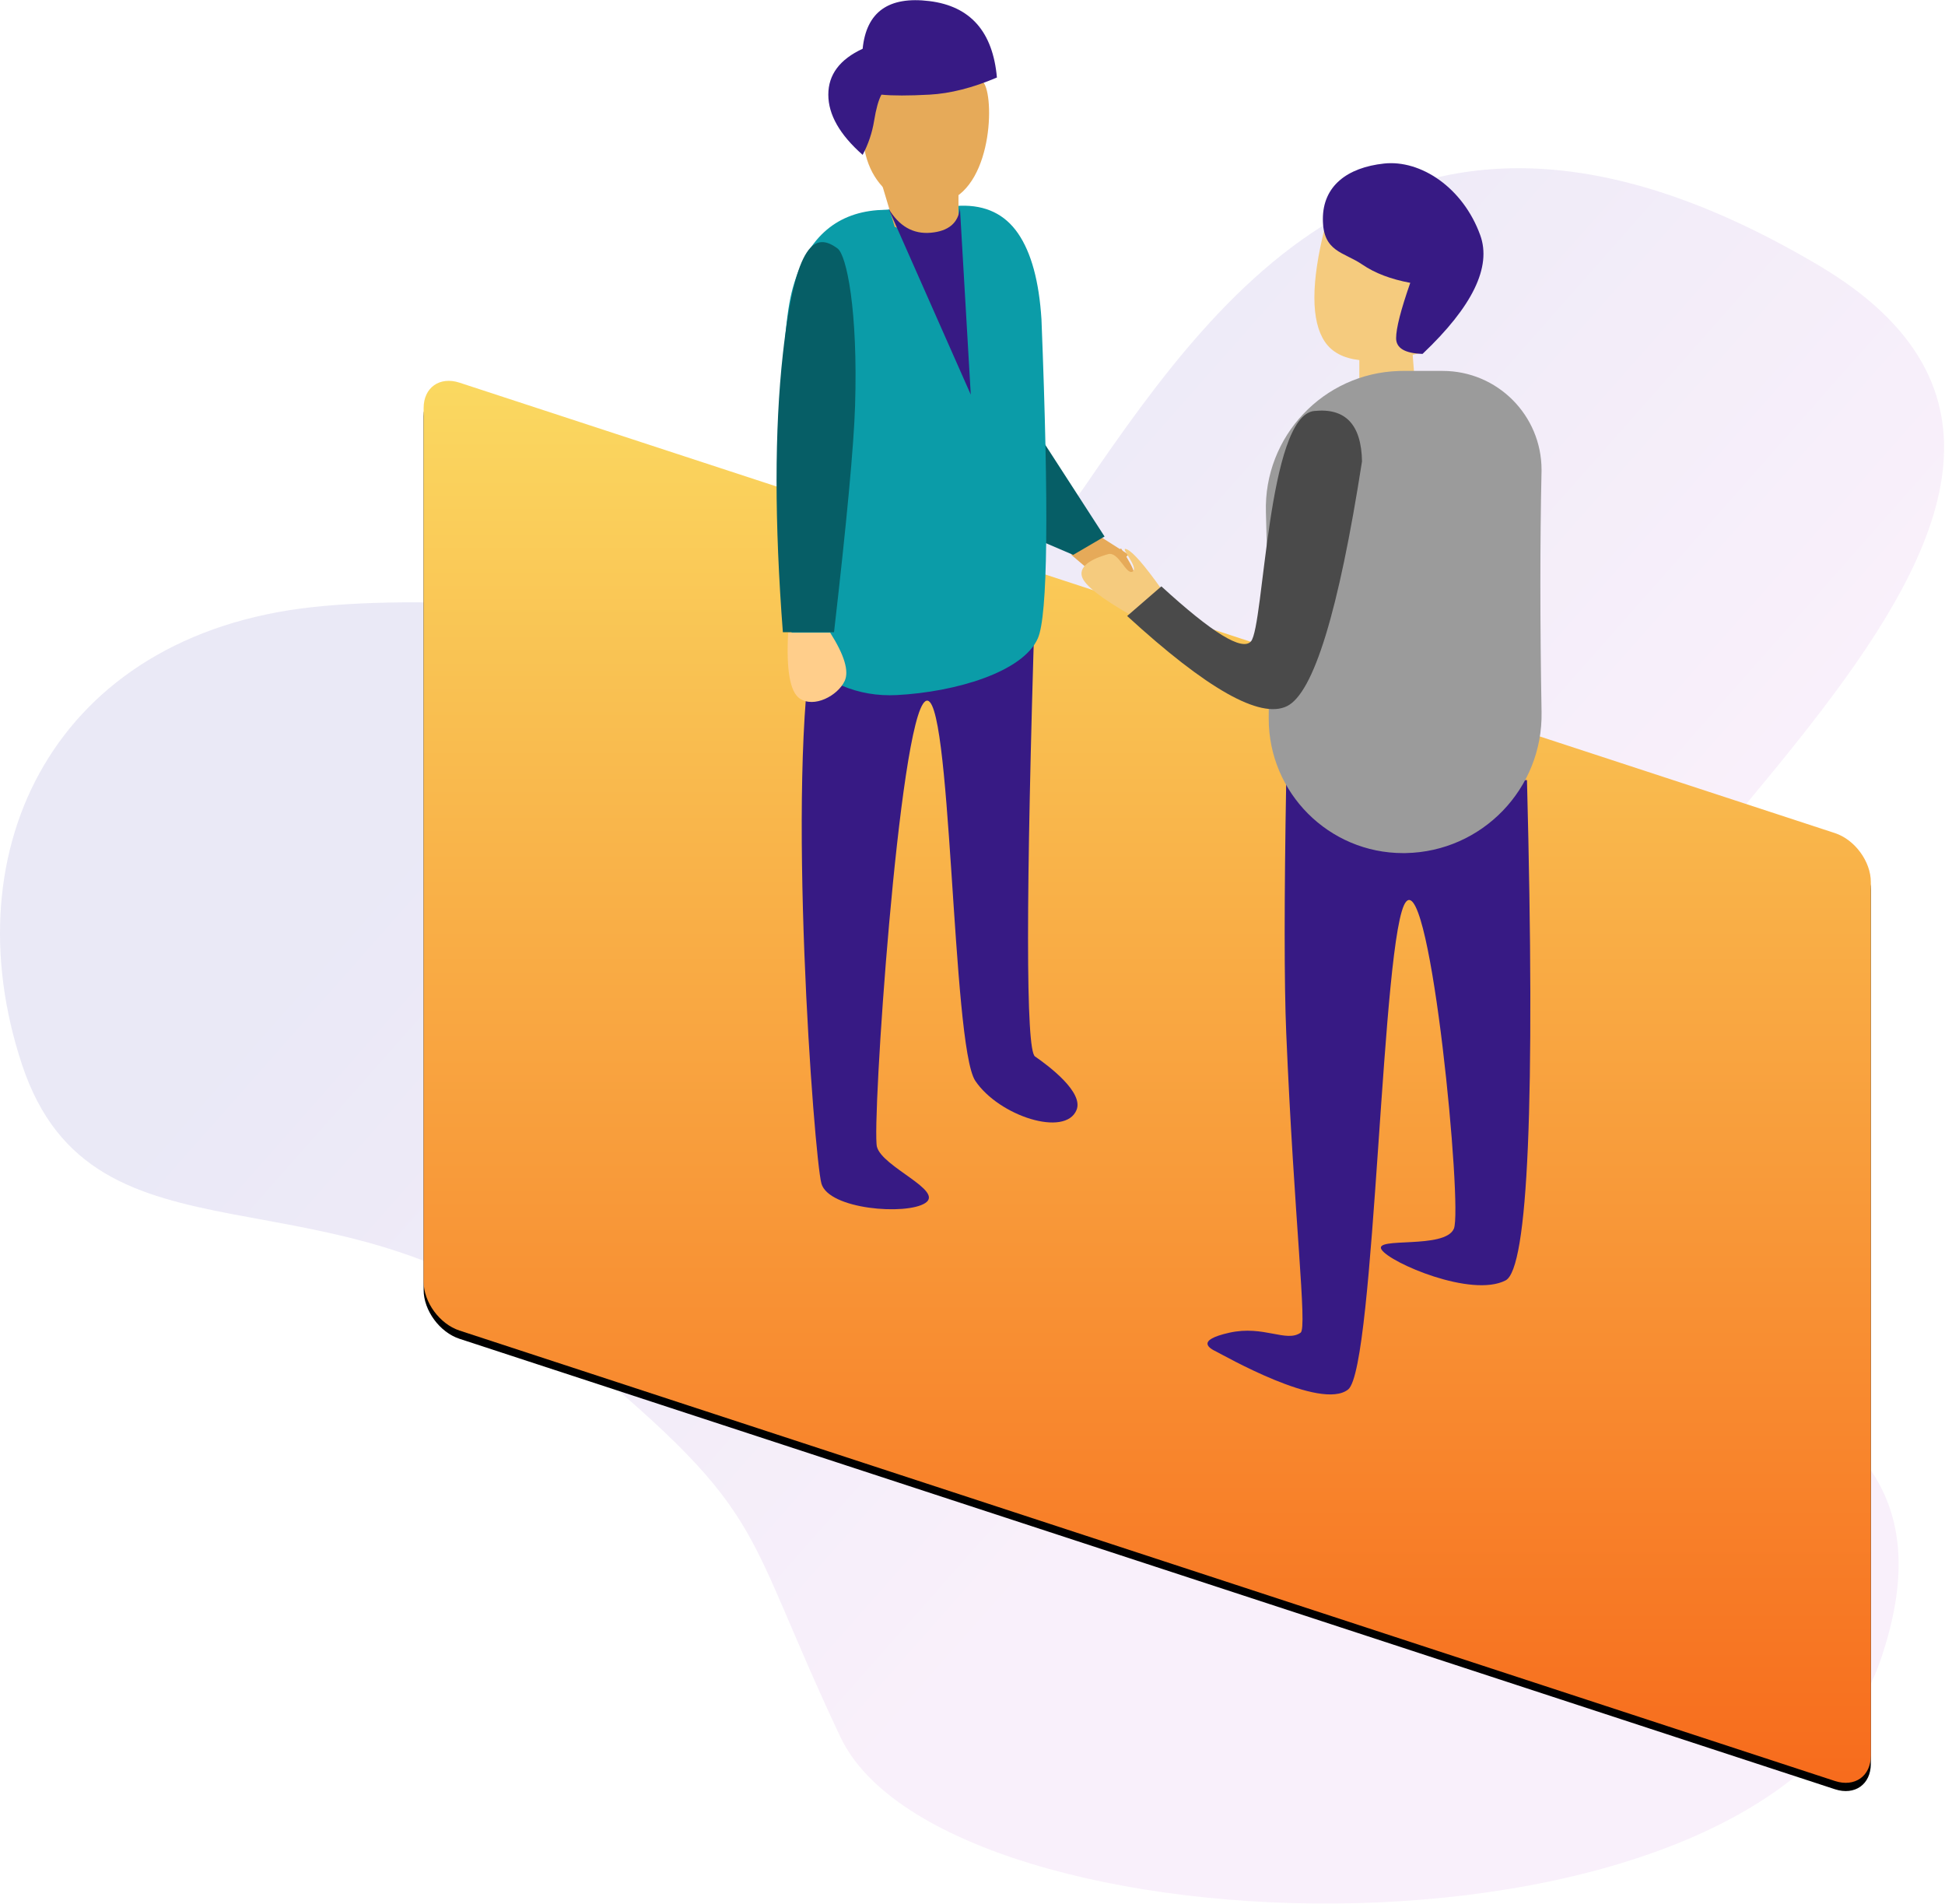 <?xml version="1.0" encoding="UTF-8"?>
<svg width="472px" height="462px" viewBox="0 0 472 462" version="1.1" xmlns="http://www.w3.org/2000/svg" xmlns:xlink="http://www.w3.org/1999/xlink">
    <!-- Generator: sketchtool 49.2 (51160) - http://www.bohemiancoding.com/sketch -->
    <title>67E0F893-38C5-4B4F-8564-81DA82DC7632</title>
    <desc>Created with sketchtool.</desc>
    <defs>
        <linearGradient x1="24.271%" y1="36.584%" x2="59.206%" y2="62.716%" id="linearGradient-1">
            <stop stop-color="#3023AE" offset="0%"></stop>
            <stop stop-color="#C86DD7" offset="100%"></stop>
        </linearGradient>
        <linearGradient x1="50%" y1="0%" x2="50%" y2="100%" id="linearGradient-2">
            <stop stop-color="#FAD961" offset="0%"></stop>
            <stop stop-color="#F76B1C" offset="100%"></stop>
        </linearGradient>
        <path d="M111.512,92.851 L445.293,202.149 C450.102,203.723 454,209.029 454,214 L454,426 C454,430.971 450.102,433.723 445.293,432.149 L111.512,322.851 C106.703,321.277 102.805,315.971 102.805,311 L102.805,99 C102.805,94.029 106.703,91.277 111.512,92.851 Z" id="path-3"></path>
        <filter x="-2.0%" y="-1.5%" width="104.0%" height="104.1%" filterUnits="objectBoundingBox" id="filter-4">
            <feOffset dx="0" dy="2" in="SourceAlpha" result="shadowOffsetOuter1"></feOffset>
            <feGaussianBlur stdDeviation="2" in="shadowOffsetOuter1" result="shadowBlurOuter1"></feGaussianBlur>
            <feColorMatrix values="0 0 0 0 0   0 0 0 0 0   0 0 0 0 0  0 0 0 0.5 0" type="matrix" in="shadowBlurOuter1"></feColorMatrix>
        </filter>
    </defs>
    <g id="Page-1" stroke="none" stroke-width="1" fill="none" fill-rule="evenodd">
        <g id="Artboard" transform="translate(-410, -2551)">
            <g id="Process-Content" transform="translate(374, 958)">
                <g id="Step4" transform="translate(36, 1593)">
                    <g id="Contact">
                        <path d="M263.338,117.874 C297.498,68.035 343.033,6.196 441.321,64.379 C539.608,122.561 368.219,221.824 372.083,280.705 C375.947,339.585 483.329,323.604 456.421,402.619 C429.514,481.634 229.204,475.111 203.897,421.384 C178.591,367.657 187.661,367.986 134.49,324.325 C81.319,280.664 22.768,310.795 5.353,258.351 C-12.061,205.907 13.429,154.14 75.716,147.327 C138.004,140.513 229.178,167.712 263.338,117.874 Z" id="Path-22" fill="url(#linearGradient-1)" opacity="0.1"></path>
                        <g id="Rectangle-9">
                            <use fill="black" fill-opacity="1" filter="url(#filter-4)" xlink:href="#path-3"></use>
                            <use fill="url(#linearGradient-2)" fill-rule="evenodd" xlink:href="#path-3"></use>
                        </g>
                        <g id="Candidate2" transform="translate(188, 0)">
                            <polygon id="Path-46" fill="#E6AA59" points="71.916 134.574 78.899 130.138 85.882 134.574 79.083 140.68"></polygon>
                            <polygon id="Path-41" fill="#065E66" points="63.716 130.9 72.434 134.635 80.048 130.181 63.716 104.924"></polygon>
                            <path d="M36.553,291.9 C31.964,294.93 13.091,293.472 11.336,287.168 C9.58,280.864 2.663,188.968 9.554,153.74 L63.168,145.955 C60.916,217.997 60.916,254.793 63.168,256.343 C66.546,258.669 74.997,265.033 73.25,269.321 C70.53,275.996 54.434,270.808 48.681,262.258 C42.928,253.708 42.96,165.859 36.553,170.157 C30.146,174.455 23.485,273.327 24.812,278.27 C26.139,283.214 41.143,288.869 36.553,291.9 Z" id="Path-45" fill="#371A84"></path>
                            <path d="M24.915,50.992 C14.543,51.804 7.706,58.077 4.405,69.812 C1.103,81.546 1.103,110.934 4.405,157.976 C11.793,165.587 20.208,169.146 29.652,168.653 C43.817,167.913 60.254,163.096 63.863,154.871 C66.269,149.388 66.561,123.594 64.737,77.488 C64.154,68.253 62.261,61.304 59.059,56.641 C55.857,51.978 51.199,49.738 45.087,49.922 L24.915,50.992 Z" id="Path-40" fill="#0B9CA8"></path>
                            <polygon id="Path-38" fill="#E6AA59" points="25.999 44.662 29.117 55.056 44.597 60.449 44.597 44.662"></polygon>
                            <path d="M1.981,153.407 C-0.06,126.79 -0.06,104.287 1.981,85.898 C5.044,58.314 9.932,56.34 15.259,60.296 C17.446,61.921 20.229,75.303 19.504,98.477 C19.202,108.11 17.499,126.42 14.395,153.407 L1.981,153.407 Z" id="Path-43" fill="#065E66"></path>
                            <path d="M50.318,19.664 C53.356,21.691 53.332,44.555 41.91,48.843 C30.487,53.132 19.749,43.466 21.657,28.865 C23.565,14.264 47.281,17.637 50.318,19.664 Z" id="Path-36" fill="#E6AA59"></path>
                            <path d="M25.898,22.965 C28.628,23.237 32.517,23.237 37.564,22.965 C42.61,22.692 48.064,21.307 53.925,18.81 C52.935,7.681 47.482,1.5 37.564,0.267 C27.646,-0.966 22.239,2.889 21.342,11.832 C15.788,14.402 13.011,18.113 13.011,22.965 C13.011,27.817 15.788,32.687 21.342,37.576 C22.726,34.963 23.654,32.204 24.126,29.298 C24.597,26.392 25.188,24.281 25.898,22.965 Z" id="Path-37" fill="#371A84"></path>
                            <path d="M27.583,50.549 L47.581,95.756 L44.953,50.549 C44.534,54.111 42.178,56.085 37.886,56.471 C33.594,56.857 30.159,54.883 27.583,50.549 Z" id="Path-39" fill="#371A84"></path>
                            <path d="M3.26,153.512 C2.785,162.522 3.708,167.838 6.028,169.46 C9.509,171.893 15.312,168.804 16.975,165.237 C18.083,162.859 16.912,158.951 13.462,153.512 L3.26,153.512 Z" id="Path-44" fill="#FFCE8B"></path>
                            <path d="M84.059,133.088 C86.006,136.022 87.05,137.985 87.192,138.977 C87.334,139.969 86.737,140.117 85.4,139.421 L82.378,133.953 L84.059,133.088 Z" id="Path-42" fill="#E6AA59"></path>
                        </g>
                        <g id="candidate" transform="translate(262, 39)">
                            <path d="M59.512,16.164 C56.12,29.638 56.12,38.893 59.512,43.928 C62.905,48.962 70.685,49.855 82.854,46.605 L82.854,13.732 L59.512,16.164 Z" id="Path-30" fill="#F5CB7E"></path>
                            <polygon id="Path-32" fill="#F5CB7E" points="67.872 47.57 67.872 57.862 81.558 56.356 80.622 44.669"></polygon>
                            <path d="M36.341,284.37 C44.673,282.506 50.135,286.82 53.624,284.37 C55.29,283.2 52.047,256.976 50.135,211.657 C49.629,199.674 49.629,179.22 50.135,150.295 L108.557,150.295 C110.578,228.382 108.847,268.845 103.363,271.684 C95.138,275.943 75.347,267.423 73.273,264.218 C71.198,261.012 88.679,264.218 90.822,259.124 C92.964,254.03 85.234,173.198 79.253,179.752 C73.273,186.305 71.779,292.86 65.16,298.144 C58.541,303.428 34.71,289.701 33.142,288.951 C31.573,288.201 28.01,286.233 36.341,284.37 Z" id="Path-34" fill="#371A84"></path>
                            <path d="M59.025,14.143 C59.025,22.175 64.047,22.081 68.607,25.199 C71.648,27.278 75.523,28.754 80.233,29.627 C77.945,36.177 76.801,40.656 76.801,43.064 C76.801,45.473 78.939,46.742 83.216,46.872 C95.343,35.375 100.008,25.771 97.212,18.058 C93.017,6.49 82.744,-0.284 73.847,0.684 C64.949,1.652 59.025,6.111 59.025,14.143 Z" id="Path-31" fill="#371A84"></path>
                            <path d="M78.5,51 L88.092,51 C101.347,51 112.092,61.745 112.092,75 C112.092,75.176 112.09,75.352 112.086,75.527 C111.902,83.895 111.81,92.983 111.81,102.79 C111.81,112.795 111.906,123.13 112.097,133.795 L112.097,133.795 C112.43,152.35 97.658,167.662 79.103,167.995 C78.902,167.998 78.701,168 78.5,168 L78.5,168 C60.487,168 45.885,153.398 45.885,135.385 C45.885,135.26 45.886,135.135 45.887,135.01 C45.916,132.447 45.931,129.777 45.931,126.999 C45.931,115.72 45.688,101.817 45.203,85.289 L45.203,85.289 C44.663,66.9 59.133,51.554 77.522,51.014 C77.848,51.005 78.174,51 78.5,51 Z" id="Rectangle-16" fill="#9B9B9B"></path>
                            <path d="M12.525,110.326 C5.251,106.177 1.274,103.068 0.594,101 C-0.427,97.898 4.292,96.206 6.892,95.465 C9.492,94.724 11.272,100.665 12.884,99.673 C14.496,98.681 9.284,93.292 11.517,94.321 C13.005,95.007 15.766,98.186 19.799,103.858 L12.525,110.326 Z" id="Path-35" fill="#F5CB7E"></path>
                            <path d="M11.529,110.467 L19.836,103.278 C32.202,114.601 39.449,119.051 41.576,116.628 C44.768,112.993 45.541,61.916 56.911,60.724 C64.492,59.929 68.363,64.003 68.524,72.945 C62.846,109.418 56.766,129.223 50.282,132.36 C43.799,135.496 30.882,128.199 11.529,110.467 Z" id="Path-33" fill="#4A4A4A"></path>
                        </g>
                    </g>
                </g>
            </g>
        </g>
    </g>
</svg>